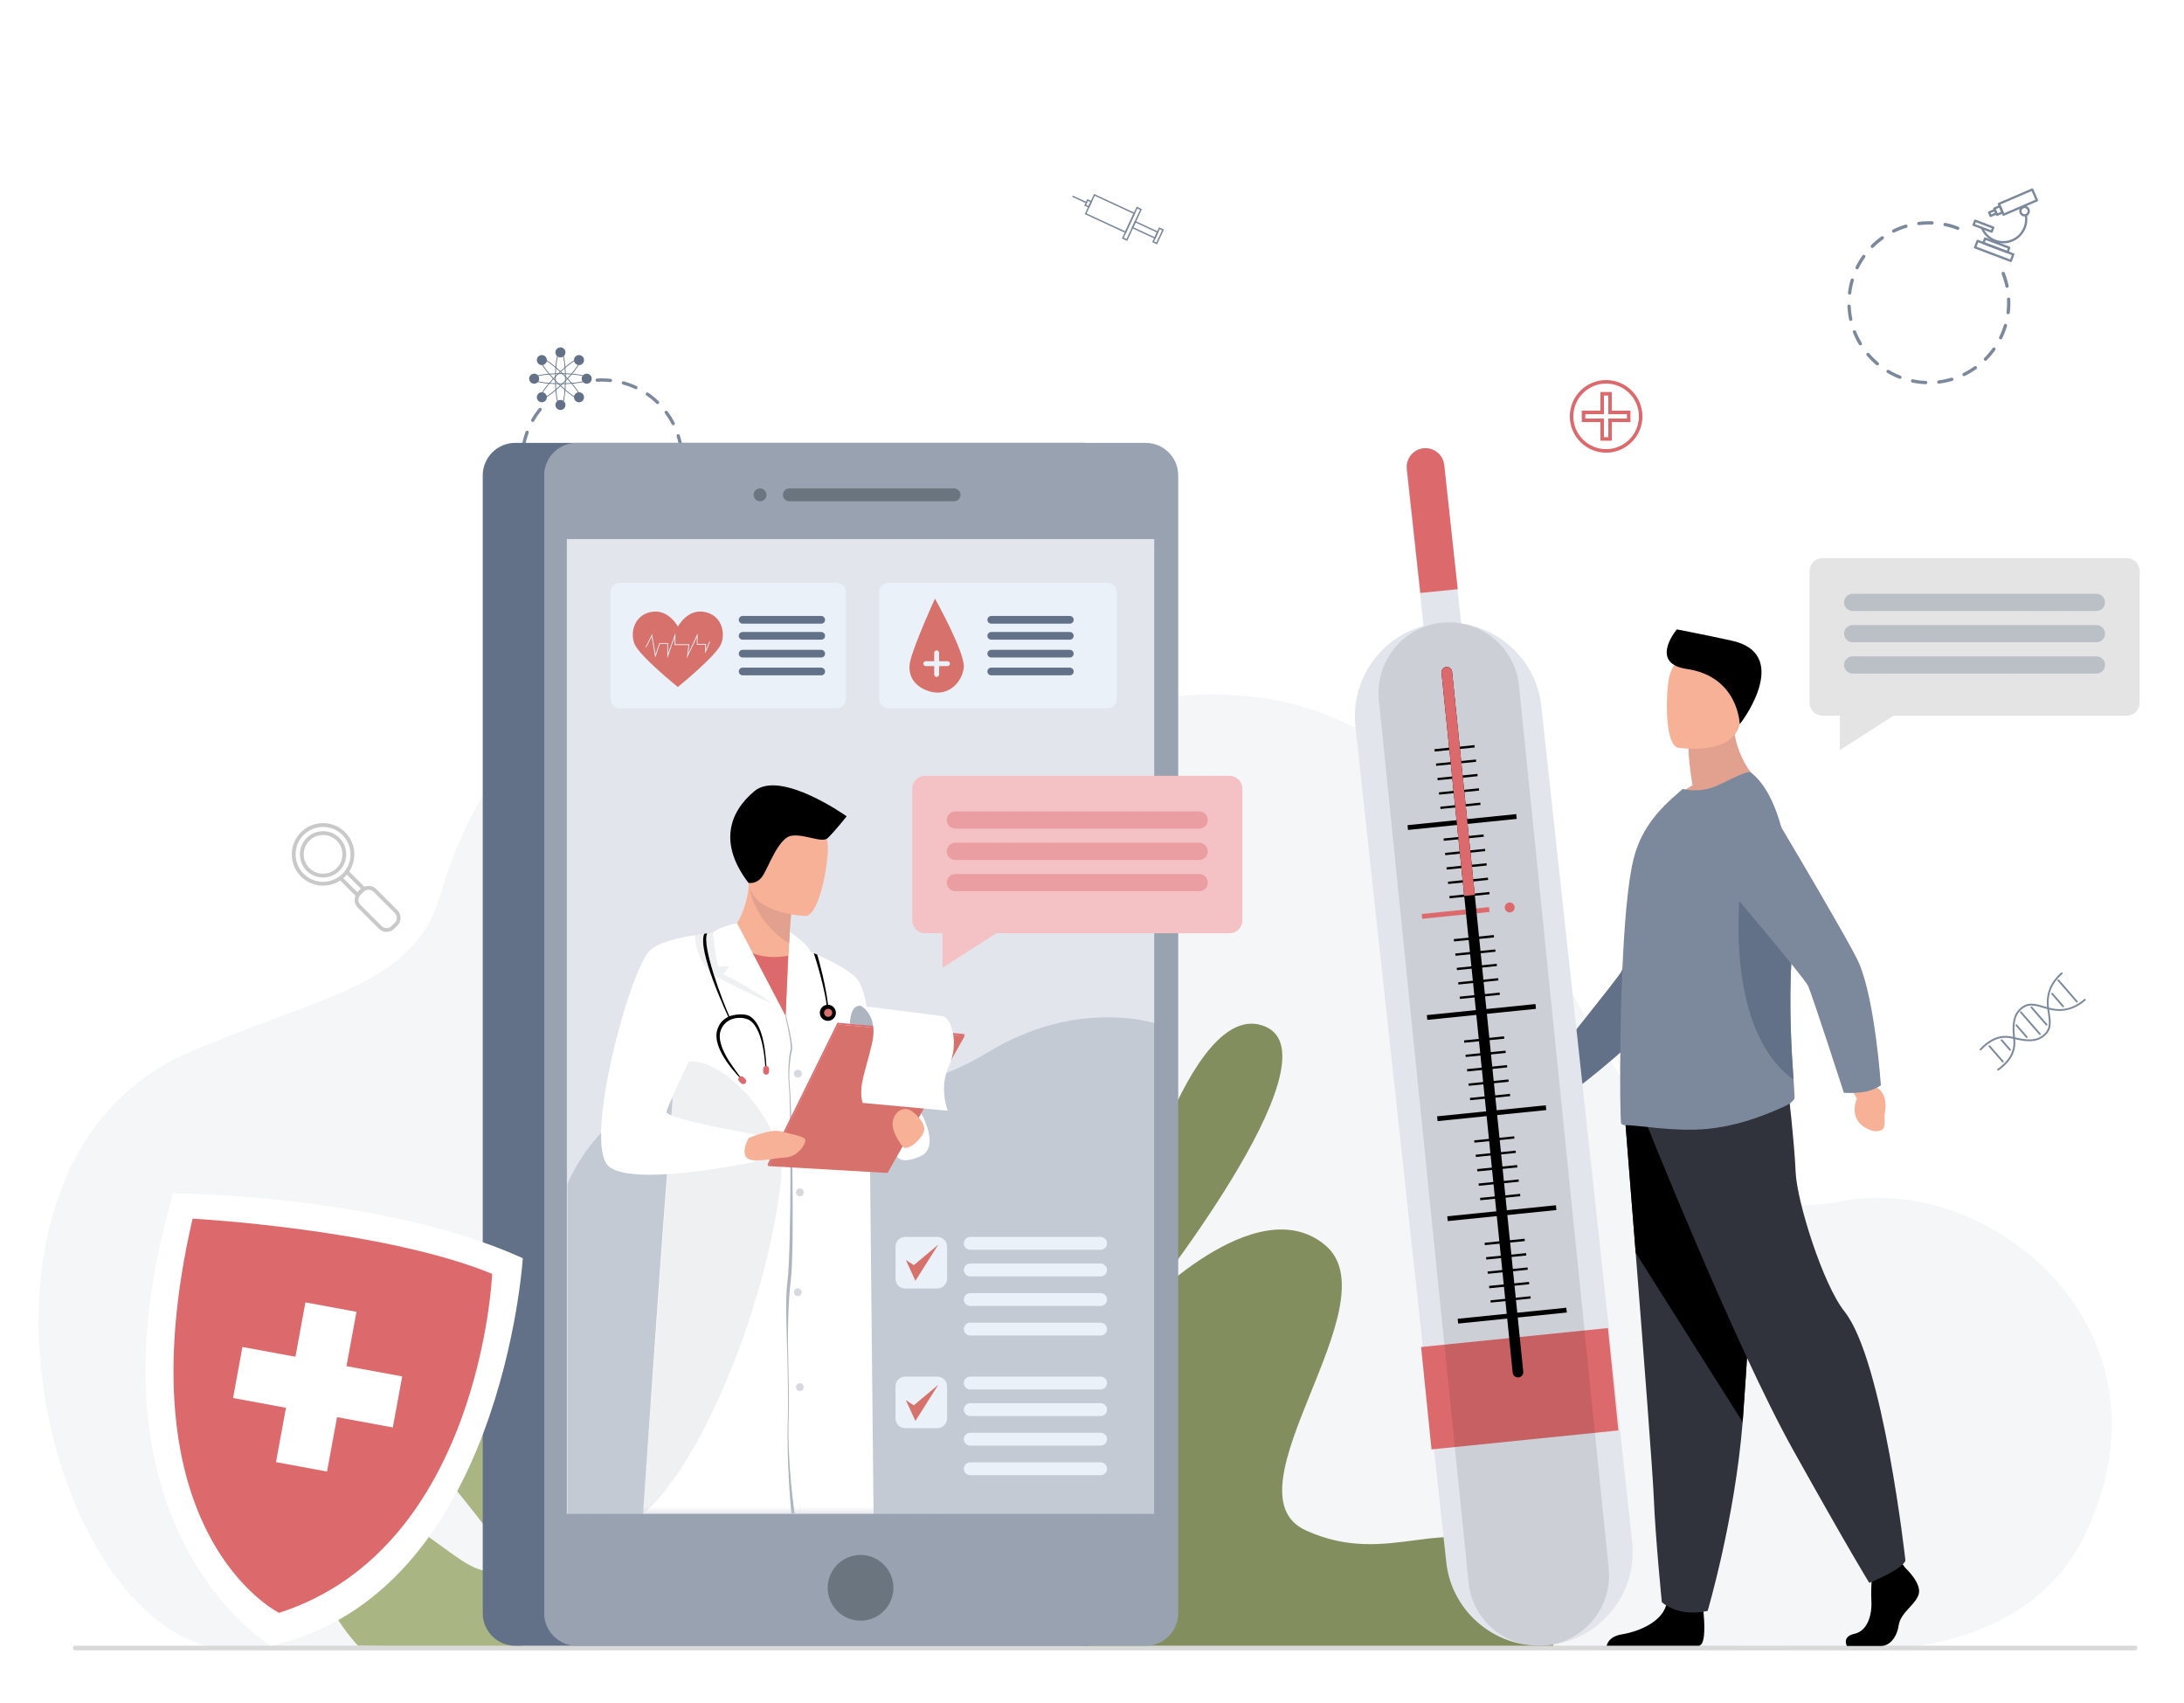 <?xml version="1.0" encoding="UTF-8"?> <svg xmlns="http://www.w3.org/2000/svg" width="340" height="265" viewBox="0 0 340 265" fill="none"><g clip-path="url(#clip0_286_3)"><rect width="340" height="265" fill="white"></rect><g filter="url(#filter0_d_286_3)"><circle cx="184" cy="134" r="123" fill="white"></circle></g><path d="M105.637 75.965C105.634 75.972 105.632 75.979 105.63 75.986C105.388 76.641 105.09 77.281 104.746 77.885C104.675 78.008 104.519 78.051 104.396 77.981C104.273 77.91 104.23 77.753 104.301 77.631C104.631 77.051 104.917 76.438 105.149 75.808C105.198 75.675 105.346 75.607 105.479 75.656C105.605 75.703 105.672 75.838 105.637 75.965ZM106.188 73.988C106.152 74.116 106.024 74.196 105.892 74.171C105.754 74.144 105.663 74.01 105.689 73.871C105.816 73.212 105.888 72.54 105.905 71.873C105.908 71.731 106.025 71.62 106.167 71.623C106.309 71.626 106.421 71.743 106.417 71.885C106.4 72.581 106.324 73.282 106.192 73.969C106.191 73.975 106.189 73.982 106.188 73.988ZM103.606 79.519C103.597 79.552 103.581 79.584 103.558 79.612C103.117 80.152 102.626 80.658 102.101 81.12C101.994 81.213 101.833 81.203 101.74 81.096C101.647 80.989 101.657 80.828 101.764 80.735C102.268 80.293 102.738 79.806 103.161 79.288C103.251 79.179 103.412 79.162 103.521 79.252C103.603 79.318 103.634 79.425 103.606 79.519ZM106.286 69.897C106.26 69.993 106.18 70.068 106.076 70.082C105.937 70.103 105.806 70.005 105.787 69.865C105.692 69.204 105.541 68.545 105.338 67.907C105.295 67.772 105.37 67.627 105.505 67.585C105.64 67.542 105.784 67.617 105.826 67.752C106.038 68.418 106.196 69.104 106.293 69.794C106.299 69.829 106.297 69.864 106.286 69.897ZM100.529 82.217C100.512 82.277 100.474 82.331 100.417 82.366C99.824 82.734 99.197 83.055 98.552 83.32C98.421 83.374 98.271 83.311 98.218 83.181C98.165 83.05 98.226 82.9 98.358 82.847C98.977 82.592 99.579 82.283 100.148 81.931C100.269 81.856 100.426 81.893 100.501 82.014C100.54 82.077 100.548 82.151 100.529 82.217ZM105.048 65.998C105.03 66.065 104.984 66.123 104.917 66.157C104.791 66.222 104.637 66.172 104.573 66.046C104.269 65.45 103.912 64.875 103.514 64.336C103.43 64.222 103.454 64.062 103.568 63.978C103.681 63.894 103.842 63.918 103.926 64.032C104.34 64.593 104.712 65.192 105.029 65.813C105.061 65.872 105.065 65.939 105.048 65.998ZM96.746 83.775C96.721 83.862 96.651 83.934 96.556 83.955C95.875 84.111 95.178 84.212 94.482 84.253C94.341 84.261 94.22 84.154 94.211 84.012C94.203 83.87 94.31 83.75 94.452 83.741C95.119 83.701 95.788 83.604 96.441 83.456C96.579 83.424 96.716 83.51 96.748 83.647C96.758 83.692 96.757 83.735 96.746 83.775ZM102.615 62.708C102.603 62.748 102.583 62.785 102.552 62.817C102.453 62.918 102.292 62.922 102.19 62.823C101.708 62.357 101.184 61.929 100.633 61.549C100.516 61.469 100.487 61.309 100.567 61.193C100.648 61.075 100.807 61.046 100.924 61.127C101.499 61.522 102.044 61.968 102.546 62.455C102.616 62.523 102.64 62.621 102.615 62.708ZM92.662 84.018C92.629 84.136 92.515 84.217 92.388 84.203C91.698 84.129 91.006 83.996 90.331 83.809C90.195 83.771 90.115 83.629 90.153 83.493C90.192 83.362 90.332 83.277 90.469 83.315C91.116 83.494 91.781 83.623 92.443 83.693C92.584 83.708 92.685 83.834 92.67 83.975C92.669 83.991 92.666 84.004 92.662 84.018ZM99.244 60.388C99.24 60.402 99.235 60.414 99.229 60.428C99.169 60.556 99.017 60.612 98.888 60.552C98.284 60.27 97.65 60.036 97.002 59.855L96.975 59.847C96.839 59.81 96.758 59.669 96.796 59.533C96.832 59.404 96.974 59.316 97.11 59.353L97.141 59.361C97.815 59.549 98.475 59.793 99.105 60.087C99.22 60.141 99.277 60.269 99.244 60.388ZM88.72 82.921C88.717 82.935 88.711 82.948 88.705 82.961C88.645 83.09 88.493 83.145 88.365 83.085C87.732 82.791 87.119 82.442 86.544 82.047C86.427 81.966 86.398 81.807 86.479 81.69C86.558 81.573 86.718 81.543 86.835 81.624C87.386 82.002 87.974 82.338 88.582 82.619C88.696 82.675 88.753 82.803 88.72 82.921ZM95.273 59.285C95.24 59.403 95.125 59.484 94.999 59.47C94.334 59.4 93.658 59.384 92.99 59.425C92.849 59.434 92.727 59.326 92.718 59.185C92.709 59.043 92.817 58.923 92.958 58.913C93.654 58.871 94.359 58.887 95.053 58.961C95.194 58.976 95.296 59.102 95.28 59.243C95.279 59.258 95.276 59.271 95.273 59.285ZM85.346 80.606C85.335 80.646 85.314 80.683 85.283 80.715C85.184 80.817 85.023 80.82 84.921 80.722C84.42 80.238 83.954 79.707 83.538 79.147C83.454 79.034 83.478 78.874 83.592 78.79C83.705 78.706 83.865 78.729 83.951 78.843C84.35 79.382 84.796 79.89 85.278 80.355C85.347 80.421 85.37 80.519 85.346 80.606ZM82.908 77.318C82.89 77.384 82.844 77.443 82.778 77.477C82.652 77.542 82.498 77.492 82.433 77.366C82.115 76.745 81.846 76.094 81.634 75.429C81.591 75.294 81.666 75.15 81.8 75.108C81.935 75.064 82.08 75.139 82.122 75.273C82.325 75.911 82.583 76.535 82.888 77.132C82.92 77.193 82.925 77.259 82.908 77.318ZM81.665 73.421C81.639 73.516 81.558 73.591 81.455 73.607C81.315 73.627 81.184 73.529 81.165 73.39C81.065 72.699 81.023 71.996 81.039 71.298C81.042 71.156 81.159 71.045 81.301 71.048C81.443 71.052 81.555 71.169 81.551 71.311C81.535 71.98 81.576 72.655 81.672 73.317C81.677 73.352 81.674 73.387 81.665 73.421ZM84.334 63.797C84.325 63.829 84.309 63.861 84.286 63.89C83.862 64.409 83.48 64.967 83.149 65.548C83.078 65.671 82.923 65.714 82.799 65.644C82.676 65.573 82.633 65.418 82.703 65.294C83.049 64.687 83.448 64.106 83.888 63.565C83.978 63.455 84.139 63.439 84.248 63.528C84.33 63.595 84.361 63.702 84.334 63.797ZM81.759 69.332C81.724 69.459 81.597 69.539 81.464 69.514C81.325 69.488 81.233 69.353 81.26 69.215C81.391 68.533 81.581 67.848 81.821 67.196C81.869 67.063 82.017 66.995 82.149 67.043C82.282 67.092 82.35 67.24 82.301 67.372C82.072 67.998 81.889 68.654 81.764 69.31C81.764 69.317 81.761 69.325 81.759 69.332Z" fill="#7C899C"></path><path d="M87.247 63.335C86.701 63.335 86.405 61.058 86.405 58.916C86.405 56.775 86.701 54.498 87.247 54.498C87.794 54.498 88.089 56.775 88.089 58.916C88.089 61.058 87.794 63.335 87.247 63.335ZM87.247 54.622C87.115 54.622 86.918 54.943 86.755 55.848C86.609 56.667 86.528 57.758 86.528 58.917C86.528 60.077 86.609 61.168 86.755 61.987C86.918 62.892 87.115 63.213 87.247 63.213C87.379 63.213 87.577 62.892 87.739 61.987C87.886 61.168 87.966 60.077 87.966 58.917C87.966 57.758 87.886 56.667 87.739 55.848C87.577 54.943 87.379 54.622 87.247 54.622Z" fill="#627188"></path><path d="M87.247 63.813C87.678 63.813 88.028 63.464 88.028 63.032C88.028 62.601 87.678 62.252 87.247 62.252C86.816 62.252 86.467 62.601 86.467 63.032C86.467 63.464 86.816 63.813 87.247 63.813Z" fill="#627188"></path><path d="M87.247 55.628C87.678 55.628 88.028 55.279 88.028 54.848C88.028 54.417 87.678 54.067 87.247 54.067C86.816 54.067 86.467 54.417 86.467 54.848C86.467 55.279 86.816 55.628 87.247 55.628Z" fill="#627188"></path><path d="M82.85 58.945C82.85 58.399 85.126 58.103 87.268 58.103C89.409 58.103 91.686 58.399 91.686 58.945C91.686 59.492 89.409 59.787 87.268 59.787C85.126 59.786 82.85 59.492 82.85 58.945ZM91.564 58.945C91.564 58.814 91.242 58.616 90.338 58.453C89.519 58.307 88.428 58.226 87.268 58.226C86.108 58.226 85.017 58.307 84.198 58.453C83.294 58.616 82.972 58.814 82.972 58.945C82.972 59.077 83.294 59.275 84.198 59.437C85.017 59.584 86.108 59.664 87.268 59.664C88.428 59.664 89.519 59.584 90.338 59.437C91.242 59.275 91.564 59.076 91.564 58.945Z" fill="#627188"></path><path d="M83.156 59.722C83.587 59.722 83.936 59.373 83.936 58.942C83.936 58.511 83.587 58.161 83.156 58.161C82.725 58.161 82.375 58.511 82.375 58.942C82.375 59.373 82.725 59.722 83.156 59.722Z" fill="#627188"></path><path d="M91.338 59.722C91.769 59.722 92.118 59.373 92.118 58.942C92.118 58.511 91.769 58.161 91.338 58.161C90.907 58.161 90.557 58.511 90.557 58.942C90.557 59.373 90.907 59.722 91.338 59.722Z" fill="#627188"></path><path d="M84.138 55.829C84.525 55.442 86.343 56.843 87.858 58.358C89.372 59.872 90.773 61.69 90.387 62.077C90.001 62.463 88.182 61.063 86.667 59.548C85.153 58.034 83.751 56.215 84.138 55.829ZM90.299 61.99C90.392 61.897 90.305 61.528 89.78 60.775C89.304 60.092 88.591 59.264 87.77 58.444C86.95 57.624 86.122 56.91 85.439 56.434C84.686 55.909 84.318 55.822 84.225 55.915C84.131 56.008 84.219 56.376 84.744 57.129C85.22 57.812 85.933 58.64 86.754 59.461C87.574 60.281 88.402 60.994 89.085 61.471C89.838 61.995 90.206 62.083 90.299 61.99Z" fill="#627188"></path><path d="M84.353 56.826C84.785 56.826 85.134 56.476 85.134 56.045C85.134 55.614 84.785 55.265 84.353 55.265C83.922 55.265 83.573 55.614 83.573 56.045C83.573 56.476 83.922 56.826 84.353 56.826Z" fill="#627188"></path><path d="M89.588 62.385C89.283 62.081 89.283 61.587 89.588 61.281C89.892 60.977 90.386 60.977 90.692 61.281C90.996 61.586 90.996 62.08 90.692 62.385C90.386 62.69 89.892 62.69 89.588 62.385Z" fill="#627188"></path><path d="M90.357 55.829C90.743 56.215 89.342 58.034 87.828 59.548C86.313 61.063 84.496 62.463 84.108 62.077C83.721 61.691 85.123 59.872 86.637 58.358C88.152 56.843 89.969 55.442 90.357 55.829ZM84.195 61.99C84.288 62.083 84.656 61.995 85.409 61.471C86.092 60.994 86.92 60.281 87.74 59.461C88.561 58.64 89.274 57.812 89.75 57.129C90.275 56.376 90.362 56.008 90.269 55.915C90.176 55.822 89.808 55.909 89.055 56.434C88.372 56.91 87.544 57.624 86.724 58.444C85.903 59.264 85.19 60.092 84.714 60.775C84.189 61.529 84.101 61.898 84.195 61.99Z" fill="#627188"></path><path d="M89.588 55.493C89.893 55.188 90.387 55.188 90.693 55.493C90.997 55.797 90.997 56.292 90.693 56.597C90.388 56.902 89.894 56.902 89.588 56.597C89.283 56.293 89.283 55.799 89.588 55.493Z" fill="#627188"></path><path d="M83.802 61.281C84.107 60.977 84.601 60.977 84.906 61.281C85.211 61.586 85.211 62.08 84.906 62.385C84.602 62.69 84.108 62.69 83.802 62.385C83.497 62.08 83.497 61.586 83.802 61.281Z" fill="#627188"></path><path d="M53.734 136.422C51.836 138.319 48.748 138.32 46.851 136.422C44.952 134.523 44.952 131.435 46.851 129.538C48.749 127.64 51.837 127.64 53.734 129.538C55.633 131.436 55.633 134.524 53.734 136.422ZM47.271 129.958C45.604 131.625 45.604 134.337 47.271 136.002C48.938 137.669 51.65 137.669 53.315 136.002C54.982 134.336 54.982 131.624 53.315 129.958C51.648 128.292 48.938 128.292 47.271 129.958Z" fill="#C9C9CA"></path><path d="M52.842 135.528C51.436 136.934 49.149 136.934 47.742 135.528C46.336 134.121 46.336 131.834 47.742 130.428C49.149 129.021 51.436 129.021 52.842 130.428C54.249 131.834 54.249 134.123 52.842 135.528ZM48.163 130.848C46.988 132.023 46.988 133.934 48.163 135.109C49.337 136.283 51.248 136.283 52.423 135.109C53.598 133.934 53.598 132.023 52.423 130.848C51.248 129.674 49.337 129.674 48.163 130.848Z" fill="#C9C9CA"></path><path d="M56.816 138.525L55.84 139.501C55.724 139.617 55.536 139.617 55.42 139.501L52.811 136.891C52.695 136.775 52.695 136.588 52.811 136.472C52.927 136.356 53.114 136.356 53.23 136.472L55.63 138.871L56.186 138.315L53.787 135.915C53.671 135.799 53.671 135.612 53.787 135.496C53.903 135.38 54.09 135.38 54.206 135.496L56.816 138.106C56.931 138.22 56.931 138.409 56.816 138.525Z" fill="#C9C9CA"></path><path d="M61.867 144.065L61.38 144.552C60.721 145.211 59.649 145.211 58.99 144.552L55.697 141.26C55.038 140.601 55.038 139.528 55.697 138.869L56.185 138.382C56.844 137.723 57.916 137.723 58.575 138.382L61.867 141.674C62.526 142.333 62.526 143.406 61.867 144.065ZM56.118 139.289C55.691 139.716 55.691 140.412 56.118 140.839L59.41 144.132C59.837 144.559 60.534 144.559 60.961 144.132L61.448 143.644C61.875 143.217 61.875 142.521 61.448 142.094L58.156 138.801C57.729 138.374 57.032 138.374 56.605 138.801L56.118 139.289Z" fill="#C9C9CA"></path><path d="M299.795 59.799C299.788 59.799 299.781 59.8 299.774 59.8C299.076 59.772 298.376 59.687 297.695 59.545C297.556 59.517 297.466 59.381 297.496 59.243C297.524 59.104 297.661 59.015 297.798 59.044C298.452 59.18 299.124 59.262 299.794 59.288C299.936 59.293 300.046 59.413 300.04 59.554C300.035 59.688 299.927 59.794 299.795 59.799ZM301.846 59.712C301.714 59.718 301.598 59.62 301.581 59.488C301.564 59.347 301.663 59.219 301.804 59.201C302.469 59.118 303.131 58.98 303.771 58.789C303.906 58.749 304.05 58.825 304.09 58.962C304.13 59.097 304.053 59.24 303.917 59.28C303.25 59.479 302.56 59.624 301.866 59.71C301.86 59.711 301.853 59.712 301.846 59.712ZM295.788 58.967C295.753 58.968 295.719 58.962 295.684 58.949C295.035 58.696 294.4 58.386 293.801 58.029C293.679 57.956 293.64 57.8 293.711 57.678C293.784 57.557 293.941 57.518 294.062 57.589C294.638 57.932 295.246 58.229 295.87 58.471C296.002 58.523 296.067 58.672 296.015 58.803C295.978 58.901 295.887 58.963 295.788 58.967ZM305.766 58.543C305.668 58.547 305.571 58.494 305.526 58.4C305.463 58.273 305.515 58.119 305.643 58.057C306.243 57.763 306.823 57.415 307.368 57.025C307.483 56.942 307.643 56.969 307.726 57.084C307.809 57.199 307.782 57.359 307.667 57.442C307.1 57.849 306.495 58.211 305.87 58.517C305.836 58.533 305.801 58.542 305.766 58.543ZM292.27 56.874C292.209 56.876 292.145 56.857 292.094 56.813C291.561 56.362 291.062 55.865 290.611 55.334C290.519 55.227 290.532 55.065 290.639 54.973C290.747 54.882 290.908 54.894 291 55.002C291.434 55.511 291.913 55.989 292.424 56.422C292.532 56.513 292.546 56.675 292.455 56.784C292.408 56.84 292.339 56.871 292.27 56.874ZM309.092 56.161C309.023 56.164 308.954 56.139 308.901 56.086C308.8 55.986 308.801 55.823 308.901 55.724C309.374 55.249 309.81 54.733 310.2 54.188C310.282 54.074 310.442 54.047 310.558 54.128C310.673 54.211 310.7 54.37 310.618 54.486C310.212 55.054 309.757 55.591 309.265 56.087C309.216 56.132 309.154 56.157 309.092 56.161ZM289.62 53.757C289.529 53.76 289.439 53.716 289.389 53.633C289.03 53.034 288.72 52.401 288.466 51.753C288.413 51.622 288.479 51.473 288.611 51.421C288.742 51.369 288.891 51.435 288.943 51.566C289.188 52.188 289.485 52.795 289.83 53.37C289.903 53.491 289.863 53.648 289.742 53.721C289.703 53.743 289.662 53.755 289.62 53.757ZM311.469 52.828C311.429 52.83 311.386 52.822 311.347 52.803C311.22 52.74 311.167 52.588 311.229 52.46C311.523 51.859 311.768 51.228 311.959 50.587C311.999 50.451 312.141 50.374 312.277 50.413C312.413 50.453 312.49 50.596 312.45 50.731C312.251 51.4 311.995 52.057 311.688 52.684C311.646 52.773 311.561 52.825 311.469 52.828ZM288.128 49.948C288.004 49.953 287.893 49.868 287.867 49.745C287.723 49.065 287.636 48.366 287.606 47.666C287.6 47.525 287.709 47.405 287.85 47.398C287.987 47.396 288.111 47.502 288.117 47.643C288.146 48.315 288.231 48.986 288.368 49.638C288.397 49.776 288.309 49.912 288.17 49.942C288.155 49.946 288.141 49.948 288.128 49.948ZM312.634 48.906C312.621 48.907 312.606 48.906 312.592 48.905C312.452 48.888 312.352 48.759 312.369 48.618C312.451 47.957 312.477 47.281 312.45 46.609L312.448 46.581C312.442 46.44 312.551 46.319 312.693 46.313C312.826 46.307 312.954 46.415 312.962 46.556L312.963 46.589C312.992 47.287 312.964 47.991 312.879 48.68C312.862 48.808 312.758 48.9 312.634 48.906ZM287.952 45.86C287.938 45.861 287.924 45.86 287.91 45.859C287.769 45.842 287.669 45.714 287.686 45.574C287.77 44.88 287.914 44.19 288.111 43.522C288.151 43.387 288.293 43.309 288.429 43.349C288.564 43.389 288.642 43.531 288.602 43.667C288.413 44.308 288.275 44.971 288.195 45.635C288.18 45.762 288.075 45.855 287.952 45.86ZM312.456 44.788C312.334 44.793 312.222 44.709 312.196 44.585C312.057 43.93 311.863 43.282 311.618 42.659C311.565 42.528 311.63 42.379 311.762 42.326C311.894 42.274 312.043 42.339 312.095 42.471C312.35 43.12 312.553 43.795 312.697 44.477C312.726 44.616 312.638 44.751 312.499 44.781C312.485 44.787 312.471 44.788 312.456 44.788ZM289.111 41.935C289.071 41.937 289.027 41.929 288.989 41.91C288.861 41.848 288.809 41.695 288.87 41.567C289.176 40.941 289.536 40.335 289.941 39.766C290.024 39.65 290.184 39.623 290.298 39.705C290.414 39.788 290.44 39.947 290.359 40.062C289.97 40.608 289.625 41.19 289.331 41.79C289.288 41.88 289.202 41.932 289.111 41.935ZM291.486 38.601C291.416 38.604 291.347 38.579 291.294 38.526C291.193 38.426 291.193 38.264 291.293 38.163C291.785 37.668 292.321 37.212 292.888 36.806C293.003 36.723 293.163 36.749 293.246 36.865C293.329 36.98 293.302 37.14 293.187 37.223C292.644 37.614 292.129 38.051 291.656 38.526C291.609 38.574 291.547 38.599 291.486 38.601ZM294.808 36.215C294.709 36.218 294.614 36.165 294.567 36.071C294.505 35.944 294.557 35.79 294.684 35.728C295.31 35.419 295.966 35.161 296.634 34.962C296.77 34.922 296.913 34.999 296.953 35.134C296.994 35.27 296.917 35.413 296.781 35.453C296.14 35.645 295.511 35.892 294.911 36.188C294.877 36.204 294.843 36.213 294.808 36.215ZM304.786 35.779C304.752 35.781 304.718 35.775 304.684 35.762C304.059 35.519 303.411 35.328 302.755 35.193C302.616 35.165 302.527 35.029 302.556 34.891C302.584 34.752 302.72 34.663 302.858 34.692C303.542 34.833 304.219 35.032 304.869 35.285C305.002 35.336 305.067 35.484 305.016 35.616C304.976 35.714 304.885 35.775 304.786 35.779ZM298.727 35.041C298.595 35.047 298.479 34.95 298.462 34.816C298.445 34.676 298.544 34.547 298.685 34.53C299.373 34.444 300.084 34.413 300.777 34.438C300.919 34.443 301.029 34.563 301.024 34.704C301.019 34.846 300.9 34.956 300.758 34.951C300.092 34.926 299.41 34.956 298.749 35.039C298.742 35.04 298.734 35.041 298.727 35.041Z" fill="#7C899C"></path><path d="M310.534 37.633C309.635 37.292 308.866 36.61 308.441 35.666C308.4 35.577 308.44 35.473 308.529 35.433C308.619 35.392 308.723 35.432 308.763 35.521C309.533 37.231 311.55 37.994 313.259 37.224C314.674 36.586 315.477 35.075 315.214 33.548C315.197 33.452 315.262 33.36 315.358 33.344C315.454 33.327 315.546 33.392 315.562 33.488C315.853 35.174 314.966 36.843 313.405 37.546C312.461 37.971 311.433 37.973 310.534 37.633Z" fill="#7C899C"></path><path d="M312.462 39.419L308.699 37.995C308.608 37.96 308.562 37.857 308.596 37.766L308.86 37.069C308.895 36.978 308.997 36.931 309.089 36.966L312.851 38.391C312.942 38.425 312.989 38.528 312.954 38.619L312.69 39.316C312.655 39.408 312.553 39.454 312.462 39.419ZM308.989 37.727L312.421 39.026L312.559 38.661L309.128 37.361L308.989 37.727Z" fill="#7C899C"></path><path d="M312.973 40.775L307.418 38.672C307.327 38.637 307.28 38.535 307.315 38.443L307.7 37.428C307.734 37.336 307.837 37.29 307.928 37.325L313.483 39.428C313.574 39.463 313.62 39.565 313.586 39.657L313.201 40.672C313.167 40.764 313.064 40.81 312.973 40.775ZM307.709 38.403L312.932 40.381L313.191 39.697L307.968 37.719L307.709 38.403Z" fill="#7C899C"></path><path d="M309.996 36.222L307.183 35.157C307.091 35.122 307.045 35.02 307.08 34.928L307.321 34.291C307.356 34.199 307.458 34.153 307.55 34.188L310.363 35.253C310.455 35.288 310.501 35.39 310.466 35.482L310.225 36.119C310.189 36.21 310.088 36.257 309.996 36.222ZM307.473 34.888L309.956 35.828L310.072 35.522L307.589 34.582L307.473 34.888Z" fill="#7C899C"></path><path d="M311.838 33.584C311.794 33.568 311.758 33.535 311.738 33.488L311.016 31.806C310.997 31.763 310.997 31.714 311.013 31.671C311.031 31.628 311.065 31.592 311.107 31.574L316.31 29.337C316.4 29.298 316.503 29.34 316.542 29.43L317.264 31.111C317.283 31.155 317.283 31.203 317.266 31.247C317.25 31.291 317.215 31.326 317.171 31.343L311.969 33.58C311.926 33.601 311.879 33.6 311.838 33.584ZM311.41 31.829L311.993 33.186L316.87 31.09L316.287 29.733L311.41 31.829Z" fill="#7C899C"></path><path d="M310.827 33.605C310.826 33.605 310.825 33.604 310.824 33.604C310.781 33.586 310.745 33.552 310.727 33.509L310.307 32.531C310.268 32.441 310.31 32.338 310.4 32.299L311.26 31.929C311.304 31.91 311.352 31.91 311.396 31.927C311.439 31.944 311.475 31.978 311.492 32.021L311.913 32.999C311.952 33.089 311.91 33.193 311.82 33.231L310.96 33.602C310.917 33.621 310.87 33.621 310.827 33.605ZM310.701 32.554L310.982 33.207L311.517 32.977L311.237 32.324L310.701 32.554Z" fill="#7C899C"></path><path d="M309.832 33.77C309.831 33.77 309.83 33.769 309.829 33.769C309.786 33.751 309.75 33.717 309.732 33.674L309.502 33.14C309.463 33.05 309.505 32.946 309.595 32.907L310.495 32.52C310.538 32.502 310.586 32.502 310.63 32.518C310.673 32.536 310.709 32.57 310.727 32.613L310.957 33.148C310.996 33.237 310.954 33.341 310.864 33.38L309.964 33.767C309.922 33.786 309.874 33.786 309.832 33.77ZM309.897 33.163L309.986 33.372L310.561 33.125L310.471 32.916L309.897 33.163Z" fill="#7C899C"></path><path d="M314.885 33.638C314.457 33.476 314.242 32.996 314.404 32.569C314.565 32.142 315.046 31.925 315.473 32.087C315.901 32.249 316.117 32.729 315.955 33.156C315.793 33.583 315.314 33.8 314.885 33.638ZM315.348 32.417C315.102 32.324 314.827 32.448 314.734 32.694C314.641 32.939 314.765 33.215 315.011 33.307C315.256 33.4 315.531 33.276 315.624 33.031C315.717 32.785 315.593 32.51 315.348 32.417Z" fill="#7C899C"></path><path d="M308.218 163.45C308.171 163.396 308.172 163.314 308.222 163.26C310.459 160.88 312.312 161.19 313.102 161.322C313.249 161.346 313.439 161.392 313.659 161.446C314.758 161.711 316.599 162.154 317.87 161.227C319.2 160.258 319.044 159.22 318.808 157.651C318.775 157.431 318.741 157.203 318.71 156.964C318.416 154.767 319.124 152.94 320.87 151.381C320.928 151.329 321.017 151.334 321.069 151.393C321.119 151.455 321.116 151.54 321.058 151.592C319.364 153.105 318.706 154.8 318.989 156.928C319.021 157.165 319.054 157.392 319.087 157.61C319.33 159.221 319.504 160.386 318.036 161.456C316.659 162.46 314.664 161.979 313.591 161.721C313.376 161.669 313.191 161.624 313.054 161.603C312.308 161.478 310.561 161.186 308.426 163.456C308.373 163.512 308.284 163.515 308.227 163.462C308.224 163.457 308.221 163.454 308.218 163.45Z" fill="#7C899C"></path><path d="M310.944 166.584C310.941 166.581 310.939 166.577 310.936 166.572C310.891 166.509 310.906 166.421 310.969 166.376C313.513 164.576 313.466 162.805 313.445 162.049C313.441 161.911 313.423 161.721 313.401 161.5C313.293 160.403 313.093 158.36 314.279 157.134C315.543 155.829 316.672 156.163 318.234 156.626C318.445 156.689 318.666 156.753 318.896 156.818C320.964 157.392 322.734 156.976 324.467 155.508C324.526 155.457 324.612 155.461 324.666 155.524C324.717 155.584 324.71 155.673 324.65 155.723C322.865 157.237 320.957 157.684 318.821 157.089C318.589 157.025 318.367 156.959 318.155 156.897C316.633 156.445 315.627 156.148 314.483 157.331C313.388 158.462 313.574 160.346 313.684 161.471C313.706 161.697 313.725 161.891 313.73 162.04C313.75 162.841 313.801 164.718 311.134 166.605C311.074 166.65 310.992 166.639 310.944 166.584Z" fill="#7C899C"></path><path d="M323.218 155.991L320.332 152.673C320.28 152.614 320.287 152.525 320.345 152.474C320.405 152.423 320.493 152.43 320.544 152.488L323.431 155.806C323.482 155.865 323.475 155.954 323.417 156.005C323.358 156.056 323.269 156.049 323.218 155.991Z" fill="#7C899C"></path><path d="M321.07 156.723L319.364 154.762C319.312 154.703 319.319 154.614 319.378 154.563C319.437 154.512 319.526 154.519 319.576 154.577L321.282 156.538C321.334 156.597 321.327 156.686 321.269 156.737C321.209 156.788 321.121 156.782 321.07 156.723Z" fill="#7C899C"></path><path d="M318.498 159.583L316.138 156.87C316.087 156.811 316.094 156.722 316.152 156.672C316.211 156.62 316.3 156.627 316.351 156.685L318.711 159.398C318.762 159.457 318.755 159.546 318.697 159.597C318.639 159.648 318.55 159.642 318.498 159.583Z" fill="#7C899C"></path><path d="M317.456 161.039L314.497 157.638C314.446 157.579 314.453 157.49 314.511 157.439C314.57 157.388 314.659 157.395 314.71 157.453L317.668 160.854C317.72 160.913 317.713 161.002 317.655 161.053C317.596 161.104 317.507 161.098 317.456 161.039Z" fill="#7C899C"></path><path d="M315.404 161.505L313.807 159.669C313.756 159.61 313.763 159.521 313.821 159.47C313.88 159.419 313.969 159.426 314.02 159.484L315.617 161.32C315.668 161.379 315.661 161.468 315.603 161.519C315.545 161.57 315.455 161.563 315.404 161.505Z" fill="#7C899C"></path><path d="M312.815 163.5L311.508 161.997C311.457 161.938 311.464 161.849 311.522 161.799C311.58 161.748 311.67 161.754 311.721 161.812L313.028 163.315C313.079 163.374 313.073 163.463 313.014 163.514C312.956 163.564 312.867 163.559 312.815 163.5Z" fill="#7C899C"></path><path d="M311.688 165.323L309.601 162.923C309.549 162.864 309.556 162.775 309.614 162.724C309.673 162.674 309.762 162.68 309.813 162.738L311.901 165.138C311.952 165.197 311.945 165.286 311.887 165.337C311.829 165.388 311.74 165.382 311.688 165.323Z" fill="#7C899C"></path><path d="M177.773 32.547L175.48 37.492L174.656 37.111L176.949 32.165L177.773 32.547ZM175.371 37.194L177.476 32.655L177.057 32.461L174.953 37L175.371 37.194Z" fill="#7C899C"></path><path d="M180.368 36.069L179.847 37.194L176.163 35.486L176.685 34.361L180.368 36.069ZM179.739 36.897L180.073 36.178L176.794 34.657L176.46 35.377L179.739 36.897Z" fill="#7C899C"></path><path d="M181.199 35.733L180.127 38.044L179.37 37.693L180.441 35.382L181.199 35.733ZM180.019 37.746L180.902 35.841L180.55 35.678L179.667 37.582L180.019 37.746Z" fill="#7C899C"></path><path d="M176.733 33.16L175.278 36.298L168.865 33.325L170.32 30.186L176.733 33.16ZM175.169 36.001L176.436 33.269L170.429 30.484L169.162 33.216L175.169 36.001Z" fill="#7C899C"></path><path d="M170.03 31.343L169.561 32.355L168.793 32L169.262 30.987L170.03 31.343ZM169.453 32.059L169.734 31.453L169.372 31.285L169.091 31.891L169.453 32.059Z" fill="#7C899C"></path><path d="M169.177 31.441L167.013 30.438L166.919 30.641L169.083 31.644L169.177 31.441Z" fill="#7C899C"></path><path d="M250.037 70.458C246.921 70.458 244.385 67.922 244.385 64.806C244.385 61.689 246.921 59.153 250.037 59.153C253.154 59.153 255.69 61.689 255.69 64.806C255.69 67.922 253.154 70.458 250.037 70.458ZM250.037 59.703C247.224 59.703 244.935 61.992 244.935 64.806C244.935 67.619 247.224 69.908 250.037 69.908C252.851 69.908 255.14 67.619 255.14 64.806C255.137 61.992 252.848 59.703 250.037 59.703Z" fill="#DC6A6D"></path><path d="M250.926 68.595H249.145V65.694H246.245V63.913H249.145V61.013H250.926V63.913H253.827V65.694H250.926V68.595ZM249.698 68.042H250.374V65.142H253.274V64.466H250.374V61.565H249.698V64.466H246.797V65.142H249.698V68.042Z" fill="#DC6A6D"></path><path d="M326.909 110.586C323.793 110.586 321.257 108.05 321.257 104.934C321.257 101.817 323.793 99.281 326.909 99.281C330.026 99.281 332.561 101.817 332.561 104.934C332.564 108.05 330.028 110.586 326.909 110.586ZM326.909 99.831C324.096 99.831 321.807 102.12 321.807 104.934C321.807 107.747 324.096 110.036 326.909 110.036C329.723 110.036 332.012 107.747 332.012 104.934C332.012 102.12 329.723 99.831 326.909 99.831Z" fill="#DC6A6D"></path><path d="M327.801 108.726H326.02V105.825H323.119V104.044H326.02V101.144H327.801V104.044H330.701V105.825H327.801V108.726ZM326.572 108.173H327.248V105.273H330.149V104.597H327.248V101.696H326.572V104.597H323.672V105.273H326.572V108.173Z" fill="#DC6A6D"></path><path d="M87.253 125.284C84.137 125.284 81.601 122.748 81.601 119.632C81.601 116.515 84.137 113.979 87.253 113.979C90.37 113.979 92.906 116.515 92.906 119.632C92.906 122.748 90.373 125.284 87.253 125.284ZM87.253 114.529C84.44 114.529 82.151 116.818 82.151 119.632C82.151 122.445 84.44 124.734 87.253 124.734C90.067 124.734 92.356 122.445 92.356 119.632C92.356 116.818 90.067 114.529 87.253 114.529Z" fill="#F4C1C5"></path><path d="M88.145 123.423H86.364V120.523H83.463V118.741H86.364V115.841H88.145V118.741H91.046V120.523H88.145V123.423ZM86.916 122.87H87.592V119.97H90.493V119.294H87.592V116.393H86.916V119.294H84.016V119.97H86.916V122.87Z" fill="#F4C1C5"></path><path d="M278.552 256.188C278.552 256.188 313.731 262.64 324.921 238.213C339.452 206.518 309.606 182.483 286.716 186.966C236.843 196.726 248.848 89.095 168.803 111.052C146.294 117.232 85.482 80.532 68.523 139.374C64.485 153.367 50.205 154.901 29.459 163.779C-11.141 181.156 7.428 256.471 36.436 256.775C65.443 257.069 278.552 256.188 278.552 256.188Z" fill="#F5F6F7"></path><path d="M175.258 194.136C175.258 194.136 184.967 154.868 196.918 159.754C208.869 164.639 177.5 203.842 177.5 203.842C177.5 203.842 195.427 184.801 206.257 193.766C217.087 202.721 190.202 232.218 203.275 238.192C216.347 244.165 225.305 235.025 234.644 242.022C243.983 249.018 241.752 256.308 241.752 256.308C241.752 256.308 168.814 256.471 168.814 256.308C168.803 256.155 175.258 194.136 175.258 194.136Z" fill="#838E5E"></path><path d="M55.745 256.156C55.745 256.156 44.131 244.133 53.187 237.126C62.243 230.119 72.954 248.039 77.427 243.806C81.912 239.574 53.525 218.672 61.993 208.967C70.461 199.261 80.66 212.699 81.161 215.441C81.661 218.183 81.161 256.515 81.161 256.515L55.745 256.156Z" fill="#A9B684"></path><path d="M332.42 256.864H11.695C11.51 256.864 11.357 256.711 11.357 256.526V256.483C11.357 256.298 11.51 256.146 11.695 256.146H332.42C332.605 256.146 332.758 256.298 332.758 256.483V256.526C332.747 256.711 332.605 256.864 332.42 256.864Z" fill="#D9D9D9"></path><path d="M296.632 244.053C296.632 244.053 299.2 246.425 298.7 248.123C298.199 249.82 295.881 250.941 295.576 252.997C295.26 255.065 294.009 256.185 292.887 256.185C291.766 256.185 287.521 256.185 287.521 256.185C287.521 256.185 286.694 254.727 288.697 254.292C290.7 253.857 291.451 251.43 291.331 249.178C291.211 246.926 291.516 243.923 291.516 243.923L295.772 242.922L296.632 244.053Z" fill="black"></path><path d="M264.653 256.098C264.609 256.12 264.555 256.142 264.489 256.153H250.122C250.242 255.642 250.71 254.684 252.386 254.401C254.628 254.042 258.514 252.736 259.385 249.864C259.417 249.777 259.439 249.679 259.461 249.581C260.147 246.513 265.153 250.517 265.153 250.517C265.153 250.517 265.164 250.636 265.186 250.843C265.306 251.986 265.611 255.62 264.653 256.098Z" fill="black"></path><path d="M252.985 174.115C252.985 174.115 253.747 183.602 254.639 194.994C255.858 210.477 257.317 229.497 257.458 233.098C257.709 239.354 258.71 249.364 258.71 249.364C258.71 249.364 261.083 251.747 265.839 250.735C265.839 250.735 270.073 236.449 271.292 221.336C271.314 221.086 271.325 220.836 271.347 220.585C272.468 205.2 274.22 172.787 274.22 172.787L252.985 174.115Z" fill="#30323C"></path><path d="M252.985 174.115C252.985 174.115 253.747 183.602 254.639 194.994L271.292 221.336C271.314 221.086 271.325 220.836 271.347 220.585C272.468 205.2 274.22 172.787 274.22 172.787L252.985 174.115Z" fill="black"></path><path d="M256.457 175.235C256.457 175.235 270.161 209.574 279.173 225.721C288.185 241.857 291.004 246.361 291.004 246.361C291.004 246.361 296.164 244.294 296.632 242.89C296.632 242.89 293.181 211.728 287.151 204.134C283.744 199.847 279.739 186.964 279.543 182.46C279.358 177.955 278.324 169.044 278.324 169.044L256.457 175.235Z" fill="#30323C"></path><path d="M242.6 165.76L241.817 167.316C241.817 167.316 237.833 167.871 238.932 172.027C238.932 172.027 239.52 173.735 240.619 173.191C241.719 172.647 241.175 172.702 242.753 171.973C244.331 171.244 245.235 169.851 244.886 168.567L245.137 167.207L242.6 165.76Z" fill="#F7B196"></path><path d="M263.488 122.226C262.878 118.625 262.857 116.503 262.857 116.503L269.812 110.899C269.551 118.603 274.492 122.302 274.492 122.302C274.492 122.302 265.23 126.861 259.874 125.175C259.863 125.175 261.191 123.488 263.488 122.226Z" fill="#E2A08F"></path><path d="M261.224 116.372C261.224 116.372 270.073 117.841 270.9 112.325C271.727 106.808 273.436 103.272 267.82 102.108C262.203 100.933 260.788 102.88 260.059 104.654C259.33 106.416 258.938 115.85 261.224 116.372Z" fill="#F7B196"></path><path d="M270.835 112.706C270.835 112.706 270.661 105.307 262.595 104.121C257.077 103.305 260.418 98.692 261.049 97.963C261.049 97.963 265.273 98.768 269.594 99.715C278.661 101.706 271.793 111.607 270.835 112.706Z" fill="black"></path><path d="M243.525 167.924C242.339 166.717 241.468 165.128 241.468 165.128C241.468 165.128 251.515 152.648 252.331 151.353C253.147 150.059 259.254 129.299 259.254 129.299L274.688 126.176C274.688 126.176 261.801 152.746 259.667 155.988C256.141 161.342 245.583 169.306 245.583 169.306C245.583 169.306 244.451 168.882 243.525 167.924Z" fill="#627188"></path><path d="M252.397 174.91C252.56 175.04 252.745 175.127 252.963 175.127C254.976 175.095 260.843 176.215 265.796 175.704C269.975 175.301 273.687 174.061 277.66 172.276C278.193 172.037 279.401 171.395 279.38 170.797C279.358 170.155 279.292 169.219 279.216 168.033C278.933 163.931 278.443 156.87 278.922 148.731C279.009 147.219 279.053 145.706 279.064 144.226C279.107 133.194 276.92 123.488 272.522 120.202C272.141 119.93 269.845 121.062 267.722 122.106C265.763 123.075 263.804 123.183 261.953 122.803L260.103 124.435C257.85 126.524 255.379 129.364 254.312 133.683C253.398 137.361 252.865 143.976 252.571 150.842C252.44 153.954 252.331 157.087 252.299 160.068V160.177C252.277 160.471 252.277 160.797 252.277 161.091C252.157 168.74 252.255 174.801 252.397 174.91Z" fill="#7C899C"></path><path d="M279.205 168.045C278.922 163.943 278.433 156.881 278.912 148.743C278.999 147.23 279.042 145.718 279.053 144.238C277.224 139.799 275.722 136.578 275.722 136.578H271.107C271.107 136.578 267.722 159.688 279.205 168.045Z" fill="#627188"></path><path d="M288.196 169.482L289.078 170.994C289.078 170.994 287.358 174.628 291.44 175.988C291.44 175.988 293.192 176.434 293.345 175.216C293.497 173.997 293.236 174.476 293.486 172.768C293.737 171.049 293.073 169.525 291.81 169.112L290.809 168.154L288.196 169.482Z" fill="#F7B196"></path><path d="M290.515 169.895C288.849 170.221 287.054 170.091 287.054 170.091C287.054 170.091 282.112 154.847 281.481 153.454C280.849 152.062 266.819 135.578 266.819 135.578L272.664 120.954C272.664 120.954 287.837 146.295 289.383 149.853C291.93 155.739 292.811 168.926 292.811 168.926C292.811 168.926 291.821 169.634 290.515 169.895Z" fill="#7C899C"></path><path d="M168.803 256.155H80.203C77.427 256.155 75.152 253.881 75.152 251.107V73.982C75.152 71.208 77.427 68.934 80.203 68.934H168.803C171.579 68.934 173.854 71.208 173.854 73.982V251.107C173.854 253.881 171.579 256.155 168.803 256.155Z" fill="#627188"></path><path d="M178.37 256.155H89.77C86.994 256.155 84.719 253.881 84.719 251.107V73.982C84.719 71.208 86.994 68.934 89.77 68.934H178.37C181.146 68.934 183.421 71.208 183.421 73.982V251.107C183.421 253.881 181.146 256.155 178.37 256.155Z" fill="#99A2B0"></path><path d="M179.688 83.904H88.246V235.612H179.688V83.904Z" fill="#E2E6EC"></path><path opacity="0.4" d="M148.536 76.018H122.882C122.337 76.018 121.88 76.464 121.88 77.019C121.88 77.563 122.326 78.02 122.882 78.02H148.536C149.081 78.02 149.538 77.573 149.538 77.019C149.538 76.475 149.081 76.018 148.536 76.018Z" fill="#263238"></path><path opacity="0.4" d="M118.321 76.018C117.777 76.018 117.32 76.464 117.32 77.019C117.32 77.563 117.766 78.02 118.321 78.02C118.876 78.02 119.322 77.573 119.322 77.019C119.322 76.475 118.865 76.018 118.321 76.018Z" fill="#263238"></path><path opacity="0.4" d="M139.047 247.753C139.388 244.949 137.391 242.4 134.587 242.058C131.782 241.717 129.232 243.714 128.89 246.517C128.549 249.321 130.546 251.87 133.351 252.212C136.155 252.553 138.706 250.556 139.047 247.753Z" fill="#263238"></path><path d="M241.197 256.056C233.24 256.915 226.013 251.116 225.153 243.162L211.003 113.02C210.143 105.066 215.944 97.841 223.901 96.982C231.858 96.122 239.085 101.922 239.945 109.875L254.095 240.018C254.955 247.971 249.153 255.196 241.197 256.056Z" fill="#E2E6EC"></path><path d="M228.211 103.849C228.385 105.448 227.22 106.906 225.609 107.08C224.009 107.254 222.562 106.09 222.388 104.491L221.06 92.316L218.97 73.013C218.796 71.414 219.96 69.956 221.56 69.782H221.582C223.171 69.619 224.619 70.783 224.793 72.382L226.894 91.717L228.211 103.849Z" fill="#E2E6EC"></path><path d="M226.938 91.705L221.114 92.293L219.014 73.002C218.839 71.402 220.004 69.944 221.604 69.77H221.626C223.215 69.607 224.663 70.771 224.837 72.371L226.938 91.705Z" fill="#DC6A6D"></path><path d="M250.322 206.705L221.235 209.659L222.855 225.594L251.942 222.639L250.322 206.705Z" fill="#DC6A6D"></path><path d="M229.543 115.97L223.316 116.603L223.353 116.971L229.58 116.338L229.543 115.97Z" fill="black"></path><path d="M229.771 118.211L223.545 118.844L223.581 119.201L229.808 118.568L229.771 118.211Z" fill="black"></path><path d="M230.001 120.452L223.774 121.085L223.81 121.442L230.037 120.81L230.001 120.452Z" fill="black"></path><path d="M230.23 122.693L224.003 123.325L224.039 123.682L230.266 123.05L230.23 122.693Z" fill="black"></path><path d="M230.446 124.926L224.219 125.559L224.256 125.916L230.482 125.283L230.446 124.926Z" fill="black"></path><path d="M236.038 126.711L219.123 128.43L219.199 129.177L236.114 127.458L236.038 126.711Z" fill="black"></path><path d="M230.958 129.874L224.732 130.507L224.768 130.864L230.995 130.232L230.958 129.874Z" fill="black"></path><path d="M231.187 132.116L224.96 132.748L224.997 133.105L231.223 132.473L231.187 132.116Z" fill="black"></path><path d="M231.416 134.357L225.189 134.989L225.226 135.346L231.452 134.714L231.416 134.357Z" fill="black"></path><path d="M231.634 136.6L225.407 137.232L225.444 137.59L231.67 136.957L231.634 136.6Z" fill="black"></path><path d="M231.862 138.83L225.635 139.463L225.671 139.82L231.898 139.188L231.862 138.83Z" fill="black"></path><path d="M232.548 145.534L226.321 146.166L226.358 146.534L232.585 145.902L232.548 145.534Z" fill="black"></path><path d="M232.777 147.775L226.55 148.407L226.586 148.764L232.813 148.132L232.777 147.775Z" fill="black"></path><path d="M233.004 150.005L226.777 150.638L226.814 150.995L233.04 150.362L233.004 150.005Z" fill="black"></path><path d="M233.233 152.245L227.006 152.878L227.043 153.235L233.269 152.603L233.233 152.245Z" fill="black"></path><path d="M233.462 154.487L227.235 155.119L227.271 155.476L233.498 154.844L233.462 154.487Z" fill="black"></path><path d="M239.042 156.275L222.127 157.993L222.203 158.74L239.118 157.022L239.042 156.275Z" fill="black"></path><path d="M234.148 161.298L227.921 161.931L227.959 162.299L234.186 161.666L234.148 161.298Z" fill="black"></path><path d="M234.376 163.528L228.149 164.16L228.185 164.517L234.412 163.885L234.376 163.528Z" fill="black"></path><path d="M234.604 165.77L228.378 166.402L228.415 166.77L234.642 166.138L234.604 165.77Z" fill="black"></path><path d="M234.834 168.011L228.607 168.644L228.643 169.001L234.87 168.368L234.834 168.011Z" fill="black"></path><path d="M235.062 170.253L228.836 170.886L228.872 171.243L235.099 170.61L235.062 170.253Z" fill="black"></path><path d="M240.642 172.031L223.727 173.749L223.802 174.496L240.718 172.778L240.642 172.031Z" fill="black"></path><path d="M235.727 176.859L229.5 177.491L229.536 177.848L235.763 177.216L235.727 176.859Z" fill="black"></path><path d="M235.955 179.088L229.728 179.721L229.764 180.078L235.991 179.445L235.955 179.088Z" fill="black"></path><path d="M236.183 181.33L229.957 181.963L229.994 182.331L236.221 181.698L236.183 181.33Z" fill="black"></path><path d="M236.412 183.572L230.186 184.204L230.222 184.561L236.449 183.929L236.412 183.572Z" fill="black"></path><path d="M236.641 185.814L230.414 186.446L230.451 186.814L236.678 186.182L236.641 185.814Z" fill="black"></path><path d="M242.22 187.59L225.305 189.309L225.381 190.056L242.296 188.337L242.22 187.59Z" fill="black"></path><path d="M237.348 192.8L231.121 193.433L231.159 193.801L237.385 193.168L237.348 192.8Z" fill="black"></path><path d="M237.577 195.041L231.35 195.674L231.388 196.042L237.614 195.409L237.577 195.041Z" fill="black"></path><path d="M237.805 197.272L231.578 197.904L231.614 198.262L237.841 197.629L237.805 197.272Z" fill="black"></path><path d="M238.034 199.513L231.807 200.146L231.844 200.514L238.071 199.881L238.034 199.513Z" fill="black"></path><path d="M238.262 201.753L232.036 202.386L232.072 202.743L238.299 202.11L238.262 201.753Z" fill="black"></path><path d="M243.843 203.542L226.928 205.26L227.004 206.007L243.919 204.288L243.843 203.542Z" fill="black"></path><path opacity="0.1" d="M240.641 256.11C234.644 256.719 229.234 252.313 228.625 246.318L214.66 108.929C214.05 102.934 218.459 97.526 224.456 96.917C230.453 96.307 235.863 100.714 236.473 106.709L250.438 244.109C251.047 250.104 246.639 255.501 240.641 256.11Z" fill="black"></path><path d="M234.263 141.321C234.22 140.896 234.524 140.515 234.949 140.472C235.373 140.428 235.754 140.733 235.798 141.157C235.841 141.582 235.537 141.963 235.112 142.006C234.677 142.05 234.307 141.745 234.263 141.321Z" fill="#DC6A6D"></path><path d="M231.81 141.194L221.338 142.258L221.414 143.005L231.886 141.941L231.81 141.194Z" fill="#DC6A6D"></path><path d="M226.056 104.535L237.137 213.482C237.18 213.928 236.854 214.341 236.397 214.385C235.939 214.428 235.537 214.102 235.493 213.645L224.413 104.709C224.369 104.252 224.696 103.849 225.153 103.806C225.381 103.784 225.588 103.849 225.751 103.991C225.926 104.111 226.034 104.306 226.056 104.535Z" fill="black"></path><path d="M226.056 104.535L229.594 139.287L227.95 139.451L224.413 104.709C224.369 104.252 224.696 103.849 225.153 103.806C225.381 103.784 225.588 103.849 225.751 103.991C225.926 104.111 226.034 104.306 226.056 104.535Z" fill="#DC6A6D"></path><path opacity="0.3" d="M88.356 184.202C88.356 184.202 94.484 169.437 106.5 171.178C118.517 172.918 139.698 172.418 153.717 163.833C167.737 155.238 179.797 159.285 179.797 159.285V235.612H88.356V184.202Z" fill="#7C899C"></path><path d="M26.955 185.735C26.955 185.735 59.565 185.899 81.389 195.833C81.389 195.833 78.124 248.157 42.172 256.154C42.161 256.154 11.63 238.016 26.955 185.735Z" fill="white"></path><path d="M29.981 189.675C29.981 189.675 59.62 191.296 76.621 198.27C76.621 198.27 74.858 240.933 43.445 251.03C43.445 251.03 18.628 238.79 29.981 189.675Z" fill="#DC6A6D"></path><path d="M62.613 214.231L53.938 212.632L55.495 204.178L47.549 202.709L45.992 211.174L37.742 209.651L36.283 217.594L44.523 219.117L42.966 227.571L50.912 229.04L52.469 220.575L61.154 222.174L62.613 214.231Z" fill="white"></path><mask id="mask0_286_3" style="mask-type:luminance" maskUnits="userSpaceOnUse" x="88" y="83" width="92" height="153"><path d="M179.796 83.899H88.355V235.607H179.796V83.899Z" fill="white"></path></mask><g mask="url(#mask0_286_3)"><path d="M126.103 149.565C120.998 151.175 112.16 146.823 112.16 146.823C112.16 146.823 116.143 143.831 116.59 137.64C116.601 137.553 116.601 137.466 116.601 137.379C116.622 136.922 116.633 136.443 116.611 135.942L118.005 137.063L123.24 141.285C123.24 141.285 122.968 143.363 122.859 146.823C123.686 147.28 124.35 147.78 124.851 148.227C125.7 148.977 126.103 149.565 126.103 149.565Z" fill="#F7B196"></path><path d="M106.489 146.169C106.489 146.169 119.986 144.037 128.878 149.923C128.878 149.923 134.919 189.398 129.662 193.141C124.405 196.873 106.489 193.141 106.489 193.141V146.169Z" fill="#F7B196"></path><path d="M124.503 235.608H100.11C100.11 235.608 102.94 194.001 103.757 183.882C104.41 175.667 105.803 155.973 106.304 148.825C106.423 147.16 106.489 146.17 106.489 146.17L112.312 145.18L122.315 158.138C122.315 158.138 123.893 192.695 123.839 198.135C123.784 203.586 124.47 224.804 124.503 228.372C124.535 231.93 124.503 235.608 124.503 235.608Z" fill="white"></path><path d="M122.315 158.127L124.503 235.597H135.997C135.997 235.597 135.464 184.643 135.431 179.964C135.398 175.286 136.683 155.113 133.091 151.99C130.098 149.379 122.881 146.833 122.881 146.833L122.315 158.127Z" fill="white"></path><path d="M122.946 145.05C122.946 145.05 126.223 147.302 126.103 148.118C125.983 148.923 125.526 150.207 125.526 150.207L123.523 149.805L125.21 150.991C125.21 150.991 123.295 156.583 122.315 158.139L122.946 145.05Z" fill="white"></path><path opacity="0.2" d="M104.932 168.128C106.369 159.314 122.935 172.338 121.564 183.894C119.017 205.274 108.165 229.113 100.11 235.609L104.932 168.128Z" fill="#AEB5C0"></path><path d="M116.59 137.64C116.568 137.477 116.513 137.401 116.513 137.401L116.601 137.379L118.016 137.074L123.251 141.296C123.251 141.296 123.022 143.254 122.859 146.845C122.848 146.823 117.471 143.853 116.59 137.64Z" fill="#E2A08F"></path><path d="M125.384 142.568C125.384 142.568 116.274 142.318 116.524 136.649C116.775 130.981 115.762 127.129 121.586 127.053C127.409 126.977 128.443 129.185 128.824 131.1C129.205 133.015 127.757 142.492 125.384 142.568Z" fill="#F7B196"></path><path d="M116.513 137.401C116.513 137.401 117.7 137.716 118.636 136.465C119.572 135.214 121.139 130.394 123.208 130.078C125.276 129.763 127.997 131.297 128.878 130.426C130.163 129.153 131.806 127.053 131.806 127.053C131.806 127.053 121.553 119.752 117.46 123.125C113.379 126.509 111.953 131.46 116.513 137.401Z" fill="black"></path><path d="M128.813 157.639C128.617 154.124 126.701 148.412 126.69 148.357L127.235 148.597C127.3 148.825 128.824 154.048 129.02 157.628L128.813 157.639Z" fill="black"></path><path d="M115.556 168.128C115.36 167.932 110.679 163.416 111.67 160.261C112.062 159.032 112.78 158.542 113.542 158.183C114.25 157.922 115.904 157.65 116.764 158.194C118.331 159.173 119.115 161.893 119.344 166.409L119.159 166.42C118.886 161.066 117.504 159.119 116.47 158.683C115.175 158.129 112.9 158.357 112.182 160.435C111.692 161.861 112.66 163.863 113.553 165.234C114.554 166.757 115.632 168.106 115.643 168.117H115.556V168.128Z" fill="black"></path><path d="M116.034 168.606C115.849 168.791 115.555 168.791 115.381 168.606L115.066 168.29C114.88 168.105 114.88 167.811 115.066 167.637C115.24 167.463 115.544 167.463 115.719 167.637L116.034 167.964C116.219 168.138 116.219 168.432 116.034 168.606Z" fill="#DC6A6D"></path><path d="M119.267 167.268C119.017 167.268 118.81 167.062 118.81 166.811V166.354C118.81 166.104 119.017 165.897 119.267 165.897C119.518 165.897 119.724 166.104 119.724 166.354V166.811C119.724 167.062 119.518 167.268 119.267 167.268Z" fill="#DC6A6D"></path><path d="M127.627 157.638C127.627 156.942 128.193 156.387 128.878 156.387C129.575 156.387 130.13 156.953 130.13 157.638C130.13 158.334 129.564 158.889 128.878 158.889C128.193 158.889 127.627 158.334 127.627 157.638Z" fill="black"></path><path d="M128.291 157.638C128.291 157.29 128.574 157.007 128.922 157.007C129.27 157.007 129.553 157.29 129.553 157.638C129.553 157.986 129.27 158.269 128.922 158.269C128.574 158.28 128.291 157.997 128.291 157.638Z" fill="#D6716B"></path><path d="M123.207 235.61C123.196 235.533 122.413 227.732 122.641 220.943C122.739 218.081 122.652 214.708 122.576 211.444C122.467 206.798 122.217 202.315 122.587 199.399C123.229 194.405 123.098 171.708 122.837 169.238C122.576 166.845 122.826 164.211 123.066 163.417C123.305 162.612 122.271 158.184 122.26 158.14L122.38 158.107C122.424 158.292 123.545 162.655 123.294 163.493C123.055 164.277 122.707 166.845 122.968 169.227C123.229 171.686 123.741 194.383 123.098 199.388C122.728 202.293 122.598 206.798 122.707 211.433C122.783 214.697 122.87 218.059 122.772 220.932C122.543 227.71 123.697 235.512 123.708 235.588H123.207V235.61Z" fill="#AEB5C0"></path><path d="M143.398 173.284C143.398 173.284 146.479 178.594 143.246 179.987C140.013 181.379 139.665 179.91 139.665 179.91L143.398 173.284Z" fill="white"></path><path d="M117.547 176.559C117.547 176.559 118.037 177.56 117.983 178.463C117.928 179.399 117.482 180.824 117.482 180.824C117.482 180.824 98.434 184.883 94.722 181.488C90.749 177.854 98.118 150.511 101.275 147.834C102.636 146.681 105.498 145.974 108.154 145.56C109.613 145.332 111.006 145.179 112.04 145.092C113.106 144.994 113.803 144.973 113.803 144.973L113.379 146.561L111.713 152.73L109.765 159.933C109.765 159.933 103.942 171.913 103.757 173.044C103.561 174.154 117.547 176.559 117.547 176.559Z" fill="white"></path><path opacity="0.2" d="M120.192 156.212C120.192 156.212 115.338 154.101 111.844 152.175C109.569 150.913 108.393 148.563 108.154 145.549C109.612 145.32 111.006 145.168 112.04 145.081C112.203 145.135 112.312 145.168 112.312 145.168L113.368 146.539L120.192 156.212Z" fill="#AEB5C0"></path><path d="M122.315 158.129L114.75 143.701C114.75 143.701 111.931 144.278 110.984 145.159C110.984 145.159 111.463 149.501 111.844 150.458C111.844 150.458 113.303 150.295 113.509 150.414C113.509 150.414 112.802 151.503 112.595 151.622C112.584 151.633 119.169 154.701 122.315 158.129Z" fill="white"></path><path d="M113.564 158.682C113.041 157.54 108.491 147.813 109.645 145.332L110.091 145.277C109.21 147.149 112.366 155.614 113.749 158.639L113.564 158.682Z" fill="black"></path><path opacity="0.5" d="M123.599 167.104C123.599 166.767 123.871 166.495 124.209 166.495C124.546 166.495 124.818 166.767 124.818 167.104C124.818 167.442 124.546 167.714 124.209 167.714C123.871 167.714 123.599 167.442 123.599 167.104Z" fill="#AEB5C0"></path><path opacity="0.5" d="M123.599 201.128C123.599 200.791 123.871 200.519 124.209 200.519C124.546 200.519 124.818 200.791 124.818 201.128C124.818 201.465 124.546 201.737 124.209 201.737C123.871 201.737 123.599 201.465 123.599 201.128Z" fill="#AEB5C0"></path><path opacity="0.5" d="M123.915 185.58C123.915 185.243 124.187 184.971 124.524 184.971C124.862 184.971 125.134 185.243 125.134 185.58C125.134 185.917 124.862 186.189 124.524 186.189C124.187 186.189 123.915 185.917 123.915 185.58Z" fill="#AEB5C0"></path><path opacity="0.5" d="M123.915 215.903C123.915 215.566 124.187 215.294 124.524 215.294C124.862 215.294 125.134 215.566 125.134 215.903C125.134 216.241 124.862 216.513 124.524 216.513C124.187 216.513 123.915 216.241 123.915 215.903Z" fill="#AEB5C0"></path><path d="M117.188 148.357C117.188 148.357 119.289 149.391 122.696 148.749L122.315 158.128L117.188 148.357Z" fill="#DC6A6D"></path><path d="M130.489 159.455L150.201 161.218L138.174 182.565L119.626 181.499L130.489 159.455Z" fill="#D6716B"></path><path d="M132.306 159.356C132.306 159.356 132.317 156.343 133.983 156.549C135.648 156.756 136.16 159.792 136.16 159.792L132.306 159.356Z" fill="#AEB5C0"></path><path d="M150.07 160.944L130.369 159.182L119.496 181.237L119.626 181.509L130.5 159.454L150.201 161.216L150.07 160.944Z" fill="#DC6A6D"></path><path d="M133.983 156.55C133.983 156.55 136.769 157.921 135.779 162.295C134.799 166.669 133.569 169.073 134.288 171.663L147.556 172.882C147.556 172.882 146.108 169.443 147.719 165.951C149.319 162.469 148.187 158.487 146.707 158.138L133.983 156.55Z" fill="white"></path><path d="M140.612 178.594C140.612 178.594 138.598 176.168 139.012 174.416C139.425 172.664 140.927 172.262 141.852 172.882C142.767 173.502 144.106 174.917 143.855 176.005C143.605 177.093 141.635 179.095 140.612 178.594Z" fill="#F7B196"></path><path d="M116.535 177.146C116.535 177.146 119.953 175.645 121.52 176.08C123.088 176.515 125.199 176.831 125.363 177.397C125.526 177.962 124.242 180.041 122.315 180.149C120.388 180.258 117.014 181.15 116.198 180.149C115.382 179.159 116.535 177.146 116.535 177.146Z" fill="#F7B196"></path></g><path d="M191.389 120.746H144.03C142.92 120.746 142.016 121.649 142.016 122.759V143.247C142.016 144.357 142.92 145.26 144.03 145.26H146.718V150.635L155.1 145.26H191.4C192.51 145.26 193.413 144.357 193.413 143.247V122.759C193.403 121.66 192.499 120.746 191.389 120.746Z" fill="#F4C1C5"></path><g opacity="0.4"><path d="M186.687 128.973H148.732C147.992 128.973 147.393 128.364 147.393 127.635C147.393 126.895 148.003 126.297 148.732 126.297H186.687C187.427 126.297 188.025 126.906 188.025 127.635C188.036 128.375 187.427 128.973 186.687 128.973Z" fill="#DC6A6D"></path><path d="M186.687 133.848H148.732C147.992 133.848 147.393 133.238 147.393 132.509C147.393 131.769 148.003 131.171 148.732 131.171H186.687C187.427 131.171 188.025 131.78 188.025 132.509C188.036 133.238 187.427 133.848 186.687 133.848Z" fill="#DC6A6D"></path><path d="M186.687 138.712H148.732C147.992 138.712 147.393 138.102 147.393 137.373C147.393 136.634 148.003 136.035 148.732 136.035H186.687C187.427 136.035 188.025 136.644 188.025 137.373C188.036 138.113 187.427 138.712 186.687 138.712Z" fill="#DC6A6D"></path></g><path d="M331.082 86.874H283.723C282.613 86.874 281.709 87.777 281.709 88.887V109.375C281.709 110.485 282.613 111.388 283.723 111.388H286.411V116.763L294.793 111.388H331.082C332.192 111.388 333.095 110.485 333.095 109.375V88.887C333.095 87.777 332.181 86.874 331.082 86.874Z" fill="#E4E4E4"></path><g opacity="0.4"><path d="M326.379 95.099H288.414C287.674 95.099 287.075 94.489 287.075 93.76C287.075 93.02 287.685 92.422 288.414 92.422H326.369C327.109 92.422 327.707 93.031 327.707 93.76C327.718 94.489 327.109 95.099 326.379 95.099Z" fill="#7C899C"></path><path d="M326.379 99.962H288.414C287.674 99.962 287.075 99.353 287.075 98.624C287.075 97.884 287.685 97.285 288.414 97.285H326.369C327.109 97.285 327.707 97.894 327.707 98.624C327.718 99.363 327.109 99.962 326.379 99.962Z" fill="#7C899C"></path><path d="M326.379 104.837H288.414C287.674 104.837 287.075 104.227 287.075 103.498C287.075 102.759 287.685 102.16 288.414 102.16H326.369C327.109 102.16 327.707 102.769 327.707 103.498C327.718 104.227 327.109 104.837 326.379 104.837Z" fill="#7C899C"></path></g><path d="M130.25 110.246H96.475C95.692 110.246 95.049 109.604 95.049 108.821V92.141C95.049 91.358 95.692 90.716 96.475 90.716H130.25C131.034 90.716 131.676 91.358 131.676 92.141V108.821C131.676 109.604 131.034 110.246 130.25 110.246Z" fill="#EAF1F8"></path><path d="M172.428 110.246H138.304C137.521 110.246 136.868 109.604 136.868 108.81V92.152C136.868 91.369 137.51 90.716 138.304 90.716H172.428C173.211 90.716 173.864 91.358 173.864 92.152V108.821C173.854 109.604 173.211 110.246 172.428 110.246Z" fill="#EAF1F8"></path><path d="M109.602 95.231C106.957 94.784 105.531 97.537 105.531 97.537C105.531 97.537 104.105 94.784 101.46 95.231C98.815 95.677 98.053 98.321 98.761 100.181C99.468 102.042 105.52 106.927 105.52 106.927C105.52 106.927 111.572 102.031 112.279 100.181C112.998 98.321 112.236 95.677 109.602 95.231Z" fill="#D6716B"></path><path d="M106.924 102.468L107.175 100.401H105.009V99.248L103.887 102.457V100.205H102.734L102.004 102.349L101.449 99.074L100.622 100.738L100.513 100.684L101.515 98.682L102.048 101.837L102.647 100.085H104.007V101.728L105.139 98.508V100.281H107.316L107.142 101.718L108.6 98.595V100.227H109.907V101.108L110.44 99.857L110.56 99.9L109.776 101.718V100.347H108.481V99.161L106.924 102.468Z" fill="#EAF1F8"></path><path d="M127.844 97.071H115.61C115.283 97.071 115.011 96.799 115.011 96.472C115.011 96.146 115.283 95.874 115.61 95.874H127.844C128.17 95.874 128.443 96.146 128.443 96.472C128.453 96.799 128.181 97.071 127.844 97.071Z" fill="#627188"></path><path d="M127.844 99.562H115.61C115.283 99.562 115.011 99.29 115.011 98.964C115.011 98.637 115.283 98.365 115.61 98.365H127.844C128.17 98.365 128.443 98.637 128.443 98.964C128.453 99.29 128.181 99.562 127.844 99.562Z" fill="#627188"></path><path d="M127.844 102.337H115.61C115.283 102.337 115.011 102.065 115.011 101.739C115.011 101.413 115.283 101.141 115.61 101.141H127.844C128.17 101.141 128.443 101.413 128.443 101.739C128.453 102.065 128.181 102.337 127.844 102.337Z" fill="#627188"></path><path d="M127.844 105.112H115.61C115.283 105.112 115.011 104.84 115.011 104.513C115.011 104.187 115.283 103.915 115.61 103.915H127.844C128.17 103.915 128.443 104.187 128.443 104.513C128.453 104.84 128.181 105.112 127.844 105.112Z" fill="#627188"></path><path d="M166.55 97.071H154.316C153.989 97.071 153.717 96.799 153.717 96.472C153.717 96.146 153.989 95.874 154.316 95.874H166.55C166.877 95.874 167.149 96.146 167.149 96.472C167.149 96.799 166.877 97.071 166.55 97.071Z" fill="#627188"></path><path d="M166.55 99.562H154.316C153.989 99.562 153.717 99.29 153.717 98.964C153.717 98.637 153.989 98.365 154.316 98.365H166.55C166.877 98.365 167.149 98.637 167.149 98.964C167.149 99.29 166.877 99.562 166.55 99.562Z" fill="#627188"></path><path d="M166.55 102.337H154.316C153.989 102.337 153.717 102.065 153.717 101.739C153.717 101.413 153.989 101.141 154.316 101.141H166.55C166.877 101.141 167.149 101.413 167.149 101.739C167.149 102.065 166.877 102.337 166.55 102.337Z" fill="#627188"></path><path d="M166.55 105.112H154.316C153.989 105.112 153.717 104.84 153.717 104.513C153.717 104.187 153.989 103.915 154.316 103.915H166.55C166.877 103.915 167.149 104.187 167.149 104.513C167.149 104.84 166.877 105.112 166.55 105.112Z" fill="#627188"></path><path d="M171.339 214.265H151.05C150.495 214.265 150.049 214.711 150.049 215.266C150.049 215.821 150.495 216.267 151.05 216.267H171.339C171.894 216.267 172.341 215.821 172.341 215.266C172.341 214.711 171.884 214.265 171.339 214.265Z" fill="#EAF1F8"></path><path d="M171.339 218.399H151.05C150.495 218.399 150.049 218.846 150.049 219.4C150.049 219.955 150.495 220.401 151.05 220.401H171.339C171.894 220.401 172.341 219.955 172.341 219.4C172.341 218.846 171.884 218.399 171.339 218.399Z" fill="#EAF1F8"></path><path d="M171.339 223.001H151.05C150.495 223.001 150.049 223.447 150.049 224.002C150.049 224.557 150.495 225.003 151.05 225.003H171.339C171.894 225.003 172.341 224.557 172.341 224.002C172.341 223.447 171.884 223.001 171.339 223.001Z" fill="#EAF1F8"></path><path d="M171.339 227.604H151.05C150.495 227.604 150.049 228.05 150.049 228.605C150.049 229.159 150.495 229.606 151.05 229.606H171.339C171.894 229.606 172.341 229.159 172.341 228.605C172.341 228.05 171.884 227.604 171.339 227.604Z" fill="#EAF1F8"></path><path d="M171.339 192.525H151.05C150.495 192.525 150.049 192.971 150.049 193.526C150.049 194.081 150.495 194.527 151.05 194.527H171.339C171.894 194.527 172.341 194.081 172.341 193.526C172.341 192.971 171.884 192.525 171.339 192.525Z" fill="#EAF1F8"></path><path d="M171.339 196.66H151.05C150.495 196.66 150.049 197.106 150.049 197.661C150.049 198.216 150.495 198.662 151.05 198.662H171.339C171.894 198.662 172.341 198.216 172.341 197.661C172.341 197.106 171.884 196.66 171.339 196.66Z" fill="#EAF1F8"></path><path d="M171.339 201.263H151.05C150.495 201.263 150.049 201.709 150.049 202.264C150.049 202.819 150.495 203.265 151.05 203.265H171.339C171.894 203.265 172.341 202.819 172.341 202.264C172.341 201.709 171.884 201.263 171.339 201.263Z" fill="#EAF1F8"></path><path d="M171.339 205.864H151.05C150.495 205.864 150.049 206.31 150.049 206.865C150.049 207.42 150.495 207.866 151.05 207.866H171.339C171.894 207.866 172.341 207.42 172.341 206.865C172.341 206.31 171.884 205.864 171.339 205.864Z" fill="#EAF1F8"></path><path d="M141.668 103.065C141.385 104.393 141.679 106.656 144.64 107.592C147.6 108.527 149.788 106.199 150.038 103.914C150.289 101.629 145.554 93.175 145.554 93.175C145.554 93.175 142.234 100.41 141.668 103.065Z" fill="#D6716B"></path><path d="M147.502 102.912H146.196V101.606C146.196 101.4 146.022 101.226 145.815 101.226C145.608 101.226 145.434 101.4 145.434 101.606V102.912H144.128C143.921 102.912 143.747 103.086 143.747 103.293C143.747 103.5 143.921 103.674 144.128 103.674H145.434V104.979C145.434 105.186 145.608 105.36 145.815 105.36C146.022 105.36 146.196 105.186 146.196 104.979V103.674H147.502C147.709 103.674 147.883 103.5 147.883 103.293C147.883 103.086 147.709 102.912 147.502 102.912Z" fill="#EAF1F8"></path><path d="M145.935 200.544H140.917C140.09 200.544 139.415 199.87 139.415 199.043V194.027C139.415 193.2 140.09 192.525 140.917 192.525H145.935C146.762 192.525 147.437 193.2 147.437 194.027V199.043C147.437 199.87 146.751 200.544 145.935 200.544Z" fill="#EAF1F8"></path><path d="M145.935 222.284H140.917C140.09 222.284 139.415 221.609 139.415 220.782V215.766C139.415 214.939 140.09 214.265 140.917 214.265H145.935C146.762 214.265 147.437 214.939 147.437 215.766V220.782C147.437 221.609 146.751 222.284 145.935 222.284Z" fill="#EAF1F8"></path><path d="M141.026 217.933L142.506 221.164L146.076 215.528L142.266 218.727L141.026 217.933Z" fill="#D6716B"></path><path d="M141.026 196.117L142.506 199.349L146.076 193.713L142.266 196.912L141.026 196.117Z" fill="#D6716B"></path></g><defs><filter id="filter0_d_286_3" x="51" y="4" width="284" height="284" filterUnits="userSpaceOnUse" color-interpolation-filters="sRGB"><feFlood flood-opacity="0" result="BackgroundImageFix"></feFlood><feColorMatrix in="SourceAlpha" type="matrix" values="0 0 0 0 0 0 0 0 0 0 0 0 0 0 0 0 0 0 127 0" result="hardAlpha"></feColorMatrix><feOffset dx="9" dy="12"></feOffset><feGaussianBlur stdDeviation="9.5"></feGaussianBlur><feComposite in2="hardAlpha" operator="out"></feComposite><feColorMatrix type="matrix" values="0 0 0 0 0 0 0 0 0 0 0 0 0 0 0 0 0 0 0.1 0"></feColorMatrix><feBlend mode="normal" in2="BackgroundImageFix" result="effect1_dropShadow_286_3"></feBlend><feBlend mode="normal" in="SourceGraphic" in2="effect1_dropShadow_286_3" result="shape"></feBlend></filter><clipPath id="clip0_286_3"><rect width="340" height="265" fill="white"></rect></clipPath></defs></svg> 